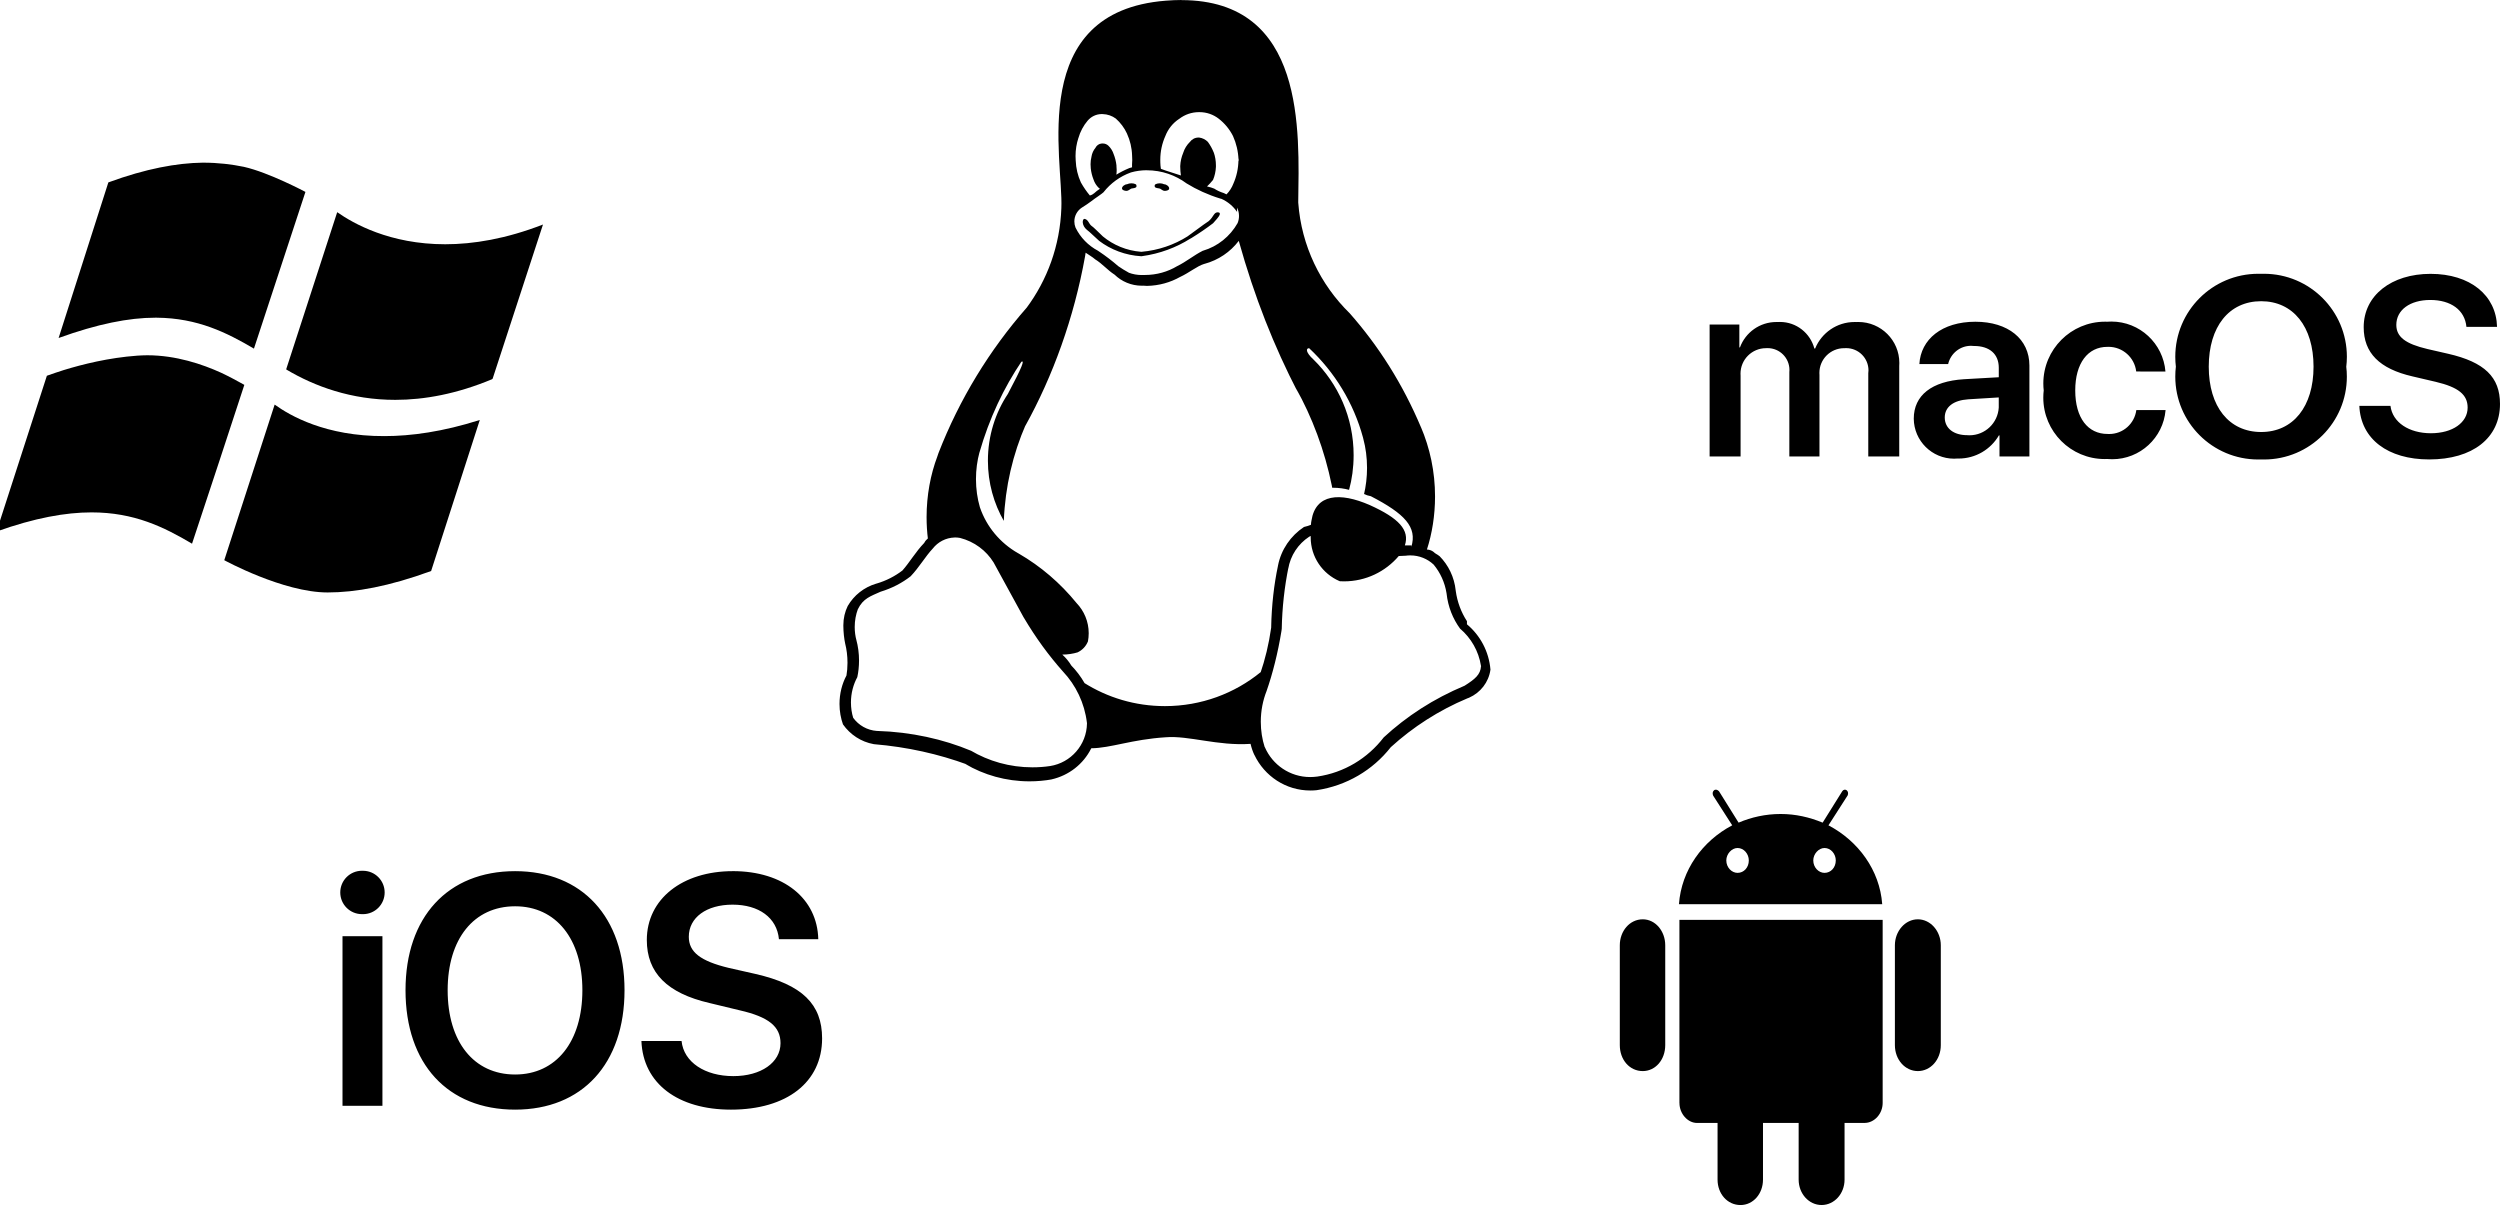 <?xml version="1.0" encoding="UTF-8" standalone="no"?>
<!-- Uploaded to: SVG Repo, www.svgrepo.com, Generator: SVG Repo Mixer Tools -->

<svg
   xmlns:dc="http://purl.org/dc/elements/1.1/"
   xmlns:cc="http://creativecommons.org/ns#"
   xmlns:rdf="http://www.w3.org/1999/02/22-rdf-syntax-ns#"
   xmlns:svg="http://www.w3.org/2000/svg"
   xmlns="http://www.w3.org/2000/svg"
   xmlns:sodipodi="http://sodipodi.sourceforge.net/DTD/sodipodi-0.dtd"
   xmlns:inkscape="http://www.inkscape.org/namespaces/inkscape"
   width="2371.498"
   height="1143.105"
   viewBox="0 0 94.86 45.724"
   version="1.1"
   id="svg6"
   sodipodi:docname="os.svg"
   inkscape:version="0.92.4 (5da689c313, 2019-01-14)"
   style="fill:#000000">
  <defs
     id="defs10" />
  <sodipodi:namedview
     pagecolor="#ffffff"
     bordercolor="#666666"
     borderopacity="1"
     objecttolerance="10"
     gridtolerance="10"
     guidetolerance="10"
     inkscape:pageopacity="0"
     inkscape:pageshadow="2"
     inkscape:window-width="1920"
     inkscape:window-height="1017"
     id="namedview8"
     showgrid="false"
     inkscape:zoom="0.295"
     inkscape:cx="1321.7259"
     inkscape:cy="518.70303"
     inkscape:window-x="-8"
     inkscape:window-y="-8"
     inkscape:window-maximized="1"
     inkscape:current-layer="svg6" />
  <title
     id="title2">linux</title>
  <path
     d="m 43.126,7.076 c -0.025,0.072 -0.141,0.061 -0.207,0.082 -0.059,0.031 -0.107,0.085 -0.175,0.085 -0.062,0 -0.162,-0.025 -0.17,-0.085 -0.012,-0.082 0.11,-0.166 0.187,-0.166 0.05,-0.024 0.108,-0.037 0.169,-0.037 0.056,0 0.109,0.011 0.157,0.032 l -0.003,-0.001 c 0.022,0.009 0.038,0.03 0.038,0.055 0,0.003 0,0.005 -10e-4,0.008 v 0 0.025 h 0.004 z m 0.688,0 V 7.049 c -0.008,-0.025 0.016,-0.052 0.036,-0.062 0.046,-0.02 0.1,-0.032 0.157,-0.032 0.061,0 0.119,0.014 0.17,0.038 l -0.002,-0.001 c 0.079,0 0.2,0.084 0.187,0.169 -0.007,0.061 -0.106,0.082 -0.169,0.082 -0.069,0 -0.115,-0.054 -0.176,-0.085 -0.065,-0.023 -0.182,-0.01 -0.204,-0.081 z m 1.352,1.978 c -0.532,0.337 -1.161,0.574 -1.835,0.666 l -0.024,0.003 c -0.606,-0.035 -1.157,-0.248 -1.607,-0.588 l 0.007,0.005 c -0.192,-0.167 -0.35,-0.335 -0.466,-0.419 -0.205,-0.167 -0.18,-0.416 -0.092,-0.416 0.136,0.02 0.161,0.167 0.249,0.25 0.12,0.082 0.269,0.25 0.45,0.416 0.397,0.328 0.899,0.541 1.45,0.583 l 0.009,10e-4 c 0.654,-0.057 1.249,-0.267 1.763,-0.592 l -0.016,0.01 c 0.244,-0.169 0.556,-0.417 0.81,-0.584 0.195,-0.17 0.186,-0.334 0.349,-0.334 0.16,0.02 0.043,0.167 -0.184,0.415 -0.246,0.188 -0.527,0.381 -0.818,0.56 l -0.044,0.025 z m -8.946,11.339 h 0.012 c 0.069,0 0.137,0.007 0.203,0.019 l -0.007,-10e-4 c 0.544,0.14 0.992,0.478 1.273,0.931 l 0.005,0.009 1.137,2.079 0.004,0.004 c 0.457,0.773 0.948,1.442 1.497,2.059 l -0.011,-0.013 c 0.49,0.52 0.82,1.196 0.909,1.946 l 0.002,0.016 v 0.008 c -0.012,0.817 -0.613,1.491 -1.396,1.616 l -0.009,0.001 c -0.2,0.031 -0.432,0.048 -0.667,0.048 -0.857,0 -1.659,-0.233 -2.347,-0.64 l 0.021,0.012 c -1.053,-0.441 -2.275,-0.714 -3.555,-0.752 h -0.015 c -0.372,-0.025 -0.696,-0.215 -0.901,-0.496 l -0.002,-0.003 c -0.054,-0.174 -0.085,-0.374 -0.085,-0.582 0,-0.35 0.088,-0.679 0.244,-0.966 l -0.005,0.011 v -0.005 l 0.003,-0.004 c 0.041,-0.188 0.065,-0.405 0.065,-0.627 0,-0.274 -0.036,-0.539 -0.104,-0.791 l 0.005,0.021 c -0.041,-0.15 -0.065,-0.323 -0.065,-0.502 0,-0.242 0.043,-0.473 0.123,-0.687 l -0.004,0.014 c 0.2,-0.417 0.495,-0.5 0.862,-0.666 0.438,-0.133 0.819,-0.334 1.151,-0.593 l -0.008,0.006 h 0.002 v -0.003 c 0.32,-0.335 0.556,-0.751 0.835,-1.047 0.195,-0.249 0.492,-0.41 0.827,-0.42 h 0.002 z m 13.514,-0.061 c -10e-4,0.017 -10e-4,0.038 -10e-4,0.059 0,0.743 0.449,1.381 1.091,1.658 l 0.012,0.005 c 0.048,0.003 0.104,0.005 0.16,0.005 0.831,0 1.575,-0.371 2.075,-0.957 l 0.003,-0.004 0.264,-0.012 c 0.053,-0.008 0.114,-0.012 0.176,-0.012 0.341,0 0.652,0.132 0.883,0.348 l -10e-4,-0.001 0.004,0.004 c 0.249,0.301 0.422,0.673 0.487,1.082 l 0.002,0.013 c 0.055,0.505 0.238,0.96 0.517,1.34 l -0.005,-0.008 c 0.416,0.356 0.705,0.85 0.793,1.411 l 0.002,0.013 0.004,-0.009 v 0.022 l -0.004,-0.015 c -0.019,0.327 -0.231,0.495 -0.622,0.744 -1.184,0.497 -2.201,1.158 -3.077,1.968 l 0.007,-0.006 c -0.608,0.792 -1.501,1.339 -2.523,1.486 l -0.021,0.002 c -0.074,0.01 -0.16,0.016 -0.247,0.016 -0.768,0 -1.428,-0.464 -1.716,-1.126 l -0.005,-0.012 -0.006,-0.004 c -0.093,-0.286 -0.146,-0.615 -0.146,-0.956 0,-0.416 0.079,-0.813 0.224,-1.178 l -0.008,0.022 c 0.234,-0.668 0.435,-1.466 0.568,-2.288 l 0.011,-0.083 c 0.016,-0.812 0.104,-1.593 0.258,-2.35 l -0.014,0.083 c 0.085,-0.518 0.381,-0.954 0.794,-1.225 l 0.007,-0.004 0.056,-0.027 z m -2.731,-11.194 c 0.6,2.147 1.339,4.002 2.247,5.757 l -0.079,-0.167 c 0.613,1.09 1.09,2.355 1.363,3.695 l 0.014,0.084 c 0.009,0 0.02,0 0.031,0 0.217,0 0.427,0.029 0.627,0.084 l -0.017,-0.004 c 0.11,-0.395 0.173,-0.848 0.173,-1.316 0,-1.426 -0.587,-2.716 -1.533,-3.639 l -10e-4,-10e-4 c -0.275,-0.25 -0.29,-0.419 -0.154,-0.419 0.971,0.91 1.689,2.078 2.045,3.394 l 0.012,0.051 c 0.089,0.329 0.14,0.707 0.14,1.097 0,0.351 -0.041,0.693 -0.119,1.02 l 0.006,-0.03 c 0.074,0.038 0.16,0.067 0.251,0.083 l 0.006,10e-4 c 1.29,0.667 1.766,1.172 1.537,1.921 v -0.054 c -0.075,-0.004 -0.15,0 -0.225,0 h -0.02 c 0.189,-0.584 -0.227,-1.031 -1.331,-1.53 -1.143,-0.5 -2.057,-0.42 -2.212,0.581 -0.011,0.049 -0.019,0.106 -0.022,0.165 v 0.003 c -0.073,0.03 -0.16,0.058 -0.25,0.078 l -0.011,0.002 c -0.508,0.336 -0.87,0.859 -0.989,1.469 l -0.002,0.014 c -0.148,0.695 -0.241,1.5 -0.256,2.323 v 0.012 0.004 c -0.091,0.637 -0.23,1.207 -0.418,1.753 l 0.02,-0.066 c -0.983,0.804 -2.251,1.29 -3.634,1.29 -1.13,0 -2.184,-0.325 -3.073,-0.887 l 0.024,0.014 c -0.146,-0.253 -0.313,-0.472 -0.503,-0.667 l 0.001,0.001 c -0.097,-0.16 -0.211,-0.297 -0.342,-0.415 l -0.002,-10e-4 c 0.207,0 0.407,-0.031 0.596,-0.088 l -0.015,0.004 c 0.18,-0.085 0.318,-0.232 0.391,-0.412 l 0.002,-0.005 c 0.018,-0.093 0.029,-0.199 0.029,-0.308 0,-0.445 -0.175,-0.848 -0.461,-1.146 l 10e-4,0.001 c -0.619,-0.761 -1.359,-1.395 -2.196,-1.88 l -0.038,-0.02 c -0.671,-0.388 -1.179,-0.995 -1.43,-1.722 l -0.007,-0.022 c -0.093,-0.318 -0.147,-0.684 -0.147,-1.062 0,-0.353 0.047,-0.695 0.134,-1.021 l -0.006,0.027 c 0.377,-1.314 0.921,-2.461 1.62,-3.496 l -0.028,0.043 c 0.134,-0.081 0.046,0.169 -0.51,1.217 -0.474,0.713 -0.757,1.59 -0.757,2.533 0,0.84 0.224,1.627 0.616,2.306 l -0.012,-0.022 c 0.052,-1.309 0.345,-2.537 0.834,-3.659 l -0.025,0.065 c 1.055,-1.902 1.854,-4.111 2.275,-6.452 l 0.02,-0.131 c 0.06,0.045 0.271,0.169 0.361,0.252 0.272,0.166 0.475,0.416 0.737,0.581 0.267,0.26 0.633,0.42 1.035,0.42 0.021,0 0.042,0 0.063,-10e-4 h -0.003 c 0.049,0.004 0.094,0.008 0.137,0.008 0.459,-0.009 0.887,-0.132 1.259,-0.342 l -0.013,0.007 c 0.362,-0.167 0.65,-0.417 0.925,-0.5 h 0.006 c 0.535,-0.145 0.983,-0.454 1.3,-0.869 l 0.004,-0.006 z m -3.499,-2.677 c 0.003,0 0.006,0 0.009,0 0.569,0 1.094,0.187 1.517,0.503 l -0.007,-0.005 c 0.378,0.234 0.814,0.433 1.275,0.574 l 0.04,0.01 h 0.004 c 0.246,0.11 0.449,0.281 0.594,0.494 l 0.003,0.005 V 7.878 c 0.046,0.092 0.074,0.201 0.074,0.316 0,0.098 -0.02,0.191 -0.055,0.276 l 0.002,-0.005 c -0.288,0.507 -0.755,0.884 -1.313,1.048 l -0.016,0.004 v 0.002 c -0.335,0.169 -0.626,0.416 -0.968,0.581 -0.35,0.21 -0.771,0.334 -1.222,0.334 -0.015,0 -0.03,0 -0.045,0 h 0.002 c -0.022,0.001 -0.048,0.002 -0.074,0.002 -0.174,0 -0.342,-0.031 -0.496,-0.089 l 0.01,0.003 c -0.159,-0.087 -0.29,-0.169 -0.417,-0.257 l 0.014,0.01 c -0.227,-0.199 -0.477,-0.39 -0.739,-0.565 l -0.026,-0.016 V 9.516 h -0.006 c -0.375,-0.199 -0.67,-0.504 -0.852,-0.876 l -0.005,-0.012 c -0.027,-0.067 -0.042,-0.145 -0.042,-0.226 0,-0.218 0.112,-0.41 0.281,-0.522 l 0.002,-0.001 c 0.28,-0.169 0.475,-0.339 0.604,-0.42 0.13,-0.092 0.179,-0.127 0.22,-0.164 h 0.002 V 7.291 c 0.268,-0.339 0.623,-0.599 1.032,-0.746 l 0.016,-0.005 c 0.174,-0.05 0.374,-0.079 0.581,-0.081 h 0.001 z m -1.712,-2.132 h 0.045 c 0.188,0.004 0.361,0.067 0.501,0.17 l -0.002,-0.002 c 0.179,0.159 0.325,0.352 0.425,0.57 l 0.004,0.011 c 0.113,0.245 0.183,0.53 0.191,0.83 v 0.003 0.005 c 0.004,0.046 0.006,0.099 0.006,0.152 0,0.063 -0.003,0.126 -0.009,0.188 l 10e-4,-0.008 v 0.1 c -0.037,0.009 -0.07,0.022 -0.104,0.03 -0.191,0.079 -0.352,0.163 -0.505,0.258 l 0.014,-0.008 c 0.008,-0.055 0.012,-0.118 0.012,-0.182 0,-0.053 -0.003,-0.106 -0.009,-0.158 l 10e-4,0.006 V 6.275 c -0.018,-0.154 -0.054,-0.295 -0.107,-0.428 l 0.004,0.011 c -0.041,-0.132 -0.113,-0.244 -0.207,-0.333 v 0 c -0.055,-0.05 -0.128,-0.081 -0.209,-0.081 -0.007,0 -0.014,0 -0.021,0.001 h 10e-4 -0.026 c -0.103,0.011 -0.189,0.075 -0.232,0.163 l -10e-4,0.002 c -0.077,0.093 -0.13,0.208 -0.15,0.334 v 0.004 c -0.023,0.086 -0.035,0.185 -0.035,0.287 0,0.044 0.002,0.088 0.007,0.131 V 6.361 6.38 c 0.016,0.154 0.052,0.296 0.104,0.428 l -0.004,-0.011 c 0.042,0.132 0.113,0.245 0.207,0.335 v 0 c 0.012,0.012 0.026,0.022 0.042,0.03 h 10e-4 c -0.083,0.053 -0.155,0.109 -0.221,0.171 l 0.001,-0.001 c -0.045,0.04 -0.1,0.07 -0.161,0.084 l -0.003,10e-4 c -0.123,-0.147 -0.237,-0.312 -0.335,-0.486 l -0.008,-0.016 c -0.113,-0.245 -0.183,-0.529 -0.194,-0.83 V 6.081 c -0.004,-0.048 -0.006,-0.104 -0.006,-0.161 0,-0.241 0.039,-0.473 0.11,-0.69 l -0.004,0.016 c 0.074,-0.258 0.195,-0.481 0.356,-0.671 l -0.002,0.003 c 0.127,-0.15 0.313,-0.245 0.522,-0.25 h 10e-4 z m 3.702,-0.074 h 0.016 c 10e-4,0 0.002,0 0.004,0 0.275,0 0.527,0.093 0.729,0.249 l -0.003,-0.002 c 0.229,0.177 0.413,0.4 0.542,0.655 l 0.005,0.011 c 0.121,0.266 0.196,0.575 0.207,0.901 v 0.004 c 0,-0.025 0.007,-0.05 0.007,-0.075 v 0.131 l -0.005,-0.026 -0.005,-0.03 c -0.003,0.32 -0.071,0.622 -0.193,0.897 l 0.006,-0.014 c -0.062,0.163 -0.152,0.303 -0.266,0.419 v 0 c -0.03,-0.018 -0.067,-0.035 -0.104,-0.05 l -0.006,-0.002 c -0.135,-0.042 -0.253,-0.099 -0.36,-0.169 l 0.005,0.003 c -0.077,-0.032 -0.169,-0.06 -0.264,-0.081 l -0.011,-0.002 c 0.081,-0.076 0.156,-0.157 0.225,-0.243 l 0.004,-0.005 c 0.063,-0.148 0.102,-0.319 0.11,-0.499 V 6.324 6.299 c 0,-0.008 0,-0.016 0,-0.025 0,-0.17 -0.028,-0.333 -0.08,-0.485 l 0.003,0.011 c -0.063,-0.159 -0.14,-0.296 -0.232,-0.421 l 0.004,0.005 c -0.087,-0.088 -0.202,-0.148 -0.331,-0.165 h -0.003 -0.02 c -10e-4,0 -0.003,0 -0.004,0 -0.132,0 -0.25,0.065 -0.322,0.164 l -10e-4,0.001 c -0.116,0.113 -0.204,0.253 -0.254,0.41 l -0.002,0.007 c -0.063,0.147 -0.104,0.318 -0.112,0.496 V 6.3 6.324 c 0.002,0.12 0.011,0.236 0.027,0.349 l -0.002,-0.015 c -0.241,-0.084 -0.547,-0.169 -0.759,-0.252 -0.012,-0.073 -0.02,-0.159 -0.022,-0.247 V 6.156 6.131 c -10e-4,-0.02 -10e-4,-0.043 -10e-4,-0.066 0,-0.324 0.069,-0.631 0.194,-0.908 l -0.006,0.014 c 0.106,-0.279 0.293,-0.508 0.532,-0.663 l 0.005,-0.003 c 0.204,-0.156 0.462,-0.25 0.742,-0.25 v 0 z M 44.833,0 c -0.194,0 -0.394,0.01 -0.6,0.026 -5.281,0.416 -3.88,6.007 -3.961,7.87 -0.05,1.426 -0.534,2.729 -1.325,3.792 l 0.013,-0.018 c -1.407,1.602 -2.555,3.474 -3.351,5.523 l -0.043,0.127 c -0.258,0.685 -0.408,1.476 -0.408,2.302 0,0.285 0.018,0.566 0.052,0.841 l -0.003,-0.033 c -0.056,0.046 -0.103,0.102 -0.136,0.166 l -0.001,0.003 c -0.325,0.335 -0.562,0.75 -0.829,1.048 -0.283,0.217 -0.615,0.388 -0.975,0.494 l -0.021,0.005 c -0.464,0.139 -0.842,0.442 -1.075,0.841 l -0.005,0.009 c -0.104,0.212 -0.165,0.461 -0.165,0.725 0,0.01 0,0.019 0,0.029 v -0.001 c 0.002,0.238 0.026,0.469 0.073,0.693 l -0.004,-0.023 c 0.056,0.219 0.088,0.471 0.088,0.73 0,0.17 -0.014,0.337 -0.041,0.5 l 0.002,-0.018 c -0.167,0.313 -0.264,0.685 -0.264,1.08 0,0.278 0.048,0.544 0.137,0.791 l -0.005,-0.016 c 0.273,0.388 0.686,0.662 1.164,0.749 l 0.011,0.002 c 1.274,0.107 2.451,0.373 3.561,0.78 l -0.094,-0.03 c 0.698,0.415 1.539,0.66 2.436,0.66 0.294,0 0.582,-0.026 0.862,-0.077 l -0.029,0.004 c 0.667,-0.151 1.211,-0.586 1.504,-1.169 l 0.006,-0.013 c 0.734,-0.004 1.537,-0.336 2.824,-0.417 0.873,-0.072 1.967,0.334 3.22,0.25 0.037,0.159 0.086,0.298 0.148,0.429 l -0.006,-0.013 0.004,0.004 c 0.384,0.804 1.19,1.35 2.124,1.35 0.081,0 0.161,-0.004 0.24,-0.012 l -0.01,0.001 c 1.151,-0.17 2.139,-0.768 2.813,-1.623 l 0.007,-0.009 c 0.843,-0.768 1.827,-1.401 2.905,-1.853 l 0.067,-0.025 c 0.432,-0.191 0.742,-0.585 0.81,-1.059 l 10e-4,-0.007 c -0.059,-0.694 -0.392,-1.299 -0.888,-1.716 l -0.004,-0.003 v -0.121 l -0.004,-0.004 c -0.214,-0.33 -0.364,-0.722 -0.421,-1.142 l -0.002,-0.015 c -0.053,-0.513 -0.278,-0.966 -0.615,-1.307 v 0 h -0.004 c -0.074,-0.067 -0.154,-0.084 -0.235,-0.169 -0.066,-0.047 -0.148,-0.076 -0.237,-0.08 h -10e-4 c 0.195,-0.602 0.308,-1.294 0.308,-2.013 0,-0.94 -0.193,-1.835 -0.541,-2.647 l 0.017,0.044 c -0.704,-1.672 -1.619,-3.111 -2.732,-4.369 l 0.014,0.017 c -1.105,-1.082 -1.828,-2.551 -1.948,-4.187 l -10e-4,-0.021 c 0.033,-2.689 0.295,-7.664 -4.429,-7.671 z"
     id="path4"
     inkscape:connector-curvature="0" />
  <g
     transform="matrix(0.081,0,0,0.072,21.818,-14.528)"
     id="g10">
    <path
       inkscape:connector-curvature="0"
       d="m -165.8,398.2 c -8.8,-4.5 -21.1,-9.2 -34.6,-9.2 -1.5,0 -3.1,0.1 -4.6,0.2 -13.5,1.1 -25.8,4.6 -34.5,7.6 -2.5,0.9 -5.2,1.9 -7.9,3 l -23.6,82.1 c 17.9,-7.2 32.4,-10.1 44.5,-10.1 20,0 33.9,7.7 47.1,16.5 4.9,-16.5 21.4,-72.9 24.5,-83.7 -3.5,-2.2 -7.1,-4.4 -10.9,-6.4 z"
       id="path2" />
    <path
       inkscape:connector-curvature="0"
       d="m -140.7,415 -23.6,82 c 0,0 27.6,17 48.4,17 13.1,0 28.8,-3.2 48.5,-11.3 l 22.8,-79.6 c -17.3,6.2 -32.2,8.5 -44.7,8.5 -27.6,0.1 -44.2,-10.8 -51.4,-16.6 z"
       id="path4-3" />
    <path
       inkscape:connector-curvature="0"
       d="m -195.9,369.2 c 19.2,0.2 32.8,7.9 45.5,16.3 4.8,-16.4 19.2,-65.8 24.1,-82.5 v -0.1 c 0,0 -17,-10.2 -28.8,-13.2 -5.6,-1.3 -12,-2.2 -19.1,-2.2 -0.1,0 -0.2,0 -0.3,0 -12,0.2 -26.4,3.1 -44.1,10.4 l -23.3,82 c 18.2,-7.4 32.9,-10.7 45.3,-10.7 0.2,0 0.4,0 0.7,0 z"
       id="path6" />
    <path
       inkscape:connector-curvature="0"
       d="m -60.8,330.5 c -26,0 -43.1,-11 -50.6,-16.9 l -23.9,82.8 c 0.1,0.1 0.2,0.1 0.2,0.2 13.2,8.8 30.3,15.9 50.9,15.9 13.6,0 28.8,-3.1 45.4,-10.9 v -0.1 c 0,0 0.1,0 0.2,-0.1 L -15,320.1 c -17.4,7.6 -32.7,10.4 -45.8,10.4 z"
       id="path8" />
  </g>
  <path
     style="stroke-width:0.624"
     inkscape:connector-curvature="0"
     d="m 70.102,30.189 -0.723,1.127 c 1.131,0.594 1.946,1.701 2.04,2.993 H 63.706 c 0.093,-1.291 0.89,-2.398 2.021,-2.993 L 65.004,30.189 c -0.037,-0.082 -0.018,-0.164 0.037,-0.205 0.056,-0.041 0.13,-0.02 0.186,0.041 l 0.742,1.189 c 0.482,-0.205 1.02,-0.328 1.595,-0.328 0.575,0 1.094,0.123 1.595,0.328 l 0.742,-1.189 c 0.037,-0.062 0.112,-0.082 0.167,-0.041 0.055,0.041 0.074,0.123 0.037,0.205 z m -4.172,2.931 c 0.241,0 0.427,-0.205 0.427,-0.472 0,-0.246 -0.186,-0.472 -0.427,-0.472 -0.222,0 -0.427,0.226 -0.427,0.472 0,0.266 0.204,0.472 0.427,0.472 z m 3.3,0 c 0.241,0 0.427,-0.205 0.427,-0.472 0,-0.246 -0.186,-0.472 -0.427,-0.472 -0.222,0 -0.427,0.226 -0.427,0.472 0,0.266 0.204,0.472 0.427,0.472 z m -7.768,6.537 v -3.791 c 0,-0.533 0.371,-0.984 0.871,-0.984 0.482,0 0.853,0.451 0.853,0.984 v 3.791 c 0,0.554 -0.371,0.984 -0.853,0.984 -0.501,0 -0.871,-0.43 -0.871,-0.984 z m 10.438,0 v -3.791 c 0,-0.533 0.389,-0.984 0.871,-0.984 0.482,0 0.871,0.451 0.871,0.984 v 3.791 c 0,0.554 -0.389,0.984 -0.871,0.984 -0.482,0 -0.871,-0.43 -0.871,-0.984 z m -8.176,2.193 v -6.948 h 7.712 v 6.948 c 0,0.41 -0.315,0.758 -0.686,0.758 h -0.76 v 2.152 c 0,0.533 -0.389,0.963 -0.871,0.963 -0.482,0 -0.871,-0.43 -0.871,-0.963 V 42.609 H 66.895 v 2.152 c 0,0.533 -0.371,0.963 -0.853,0.963 -0.501,0 -0.871,-0.43 -0.871,-0.963 v -2.152 h -0.779 c -0.352,0 -0.667,-0.348 -0.667,-0.758 z"
     id="path4-4" />
  <path
     style="stroke-width:0.609"
     inkscape:connector-curvature="0"
     d="m 12.996,35.523 v 6.436 h 1.515 v -6.436 z m 6.55,-1.135 c 1.554,0 2.552,1.242 2.552,3.184 0,1.958 -0.998,3.199 -2.552,3.199 -1.569,0 -2.56,-1.242 -2.56,-3.199 0,-1.943 0.99,-3.184 2.56,-3.184 z m 8.257,-1.333 c -1.904,0 -3.26,1.051 -3.26,2.613 0,1.242 0.769,2.019 2.384,2.392 l 1.135,0.274 c 1.105,0.251 1.554,0.617 1.554,1.249 0,0.732 -0.739,1.249 -1.79,1.249 -1.074,0 -1.882,-0.526 -1.965,-1.333 h -1.523 c 0.061,1.615 1.386,2.605 3.397,2.605 2.125,0 3.459,-1.044 3.459,-2.704 0,-1.302 -0.762,-2.041 -2.529,-2.445 l -1.013,-0.229 c -1.074,-0.259 -1.516,-0.602 -1.516,-1.181 0,-0.732 0.67,-1.219 1.661,-1.219 0.998,0 1.683,0.495 1.759,1.31 h 1.493 c -0.038,-1.539 -1.31,-2.582 -3.245,-2.582 z m -8.257,0 c -2.559,0 -4.159,1.744 -4.159,4.517 0,2.796 1.599,4.532 4.159,4.532 2.544,0 4.151,-1.737 4.151,-4.532 0,-2.773 -1.607,-4.517 -4.152,-4.517 z m -5.797,-0.015 c -0.004,0 -0.01,0 -0.015,0 -0.455,0 -0.823,0.368 -0.823,0.823 0,0.455 0.368,0.823 0.823,0.823 0.005,0 0.01,0 0.016,0 h -6.09e-4 c 0.007,0 0.015,6.08e-4 0.023,6.08e-4 0.455,0 0.823,-0.368 0.823,-0.823 0,-0.455 -0.368,-0.823 -0.823,-0.823 -0.008,0 -0.016,0 -0.024,6.08e-4 h 0.001 z"
     id="path4-1" />
  <path
     style="stroke-width:1"
     inkscape:connector-curvature="0"
     d="m 89.523,15.401 c 0.052,1.257 1.082,2.032 2.649,2.032 1.65,0 2.688,-0.812 2.688,-2.107 0,-1.016 -0.586,-1.587 -1.969,-1.903 l -0.784,-0.18 c -0.837,-0.197 -1.181,-0.462 -1.181,-0.916 0,-0.566 0.519,-0.945 1.29,-0.945 0.779,0 1.312,0.382 1.37,1.021 h 1.162 c -0.029,-1.2 -1.021,-2.012 -2.523,-2.012 -1.483,0 -2.537,0.816 -2.537,2.024 0,0.975 0.596,1.578 1.852,1.867 l 0.884,0.207 c 0.86,0.204 1.208,0.487 1.208,0.977 0,0.567 -0.571,0.973 -1.393,0.973 -0.831,0 -1.458,-0.411 -1.535,-1.04 z m -3.726,-3.972 c 1.213,0 1.988,0.962 1.988,2.484 0,1.516 -0.775,2.479 -1.987,2.479 -1.22,0 -1.989,-0.962 -1.989,-2.479 0,-1.521 0.77,-2.484 1.988,-2.484 z m 0,-1.039 c -0.032,-10e-4 -0.07,-0.002 -0.108,-0.002 -1.74,0 -3.15,1.41 -3.15,3.15 0,0.133 0.008,0.263 0.024,0.391 l -0.002,-0.015 c -0.014,0.113 -0.022,0.243 -0.022,0.375 0,1.738 1.409,3.146 3.146,3.146 0.04,0 0.079,-0.001 0.119,-0.002 h -0.006 c 0.032,0.001 0.07,0.002 0.107,0.002 1.737,0 3.144,-1.408 3.144,-3.144 0,-0.133 -0.008,-0.263 -0.024,-0.392 l 0.002,0.015 c 0.014,-0.113 0.023,-0.245 0.023,-0.378 0,-1.739 -1.409,-3.148 -3.148,-3.148 -0.037,0 -0.074,0.001 -0.11,0.002 z m -3.631,3.707 c -0.087,-1.065 -0.973,-1.896 -2.053,-1.896 -0.059,0 -0.117,0.002 -0.175,0.007 l 0.008,-10e-4 c -0.021,-10e-4 -0.045,-10e-4 -0.07,-10e-4 -1.295,0 -2.344,1.05 -2.344,2.344 0,0.093 0.005,0.185 0.016,0.276 l -10e-4,-0.011 c -0.01,0.082 -0.016,0.177 -0.016,0.273 0,1.287 1.043,2.33 2.33,2.33 0.033,0 0.067,-10e-4 0.1,-0.002 h -0.005 c 0.056,0.006 0.122,0.009 0.188,0.009 1.064,0 1.936,-0.817 2.026,-1.857 l 0.001,-0.008 h -1.11 c -0.067,0.515 -0.503,0.908 -1.03,0.908 -0.021,0 -0.043,-10e-4 -0.064,-0.002 h 0.003 c -0.746,0 -1.227,-0.604 -1.227,-1.652 0,-1.03 0.476,-1.653 1.218,-1.653 0.013,-0.001 0.028,-0.001 0.043,-0.001 0.541,0 0.988,0.406 1.052,0.931 v 0.005 z m -7.879,3.302 c 0.009,0 0.019,0 0.03,0 0.649,0 1.217,-0.349 1.525,-0.871 l 0.005,-0.008 h 0.022 v 0.799 h 1.135 v -3.449 c 0,-1.005 -0.809,-1.662 -2.049,-1.662 -1.276,0 -2.074,0.671 -2.126,1.606 h 1.091 c 0.094,-0.4 0.447,-0.693 0.869,-0.693 0.042,0 0.083,0.003 0.123,0.008 l -0.005,-0.001 c 0.58,0 0.935,0.302 0.935,0.827 v 0.359 l -1.322,0.075 c -1.22,0.076 -1.904,0.61 -1.904,1.498 0.008,0.84 0.69,1.517 1.531,1.517 0.05,0 0.099,-0.002 0.147,-0.007 h -0.006 z m 0.355,-0.887 c -0.51,0 -0.85,-0.26 -0.85,-0.671 0,-0.397 0.325,-0.652 0.892,-0.69 l 1.157,-0.071 v 0.384 c -0.034,0.588 -0.519,1.052 -1.112,1.052 -0.031,0 -0.062,-0.001 -0.092,-0.004 h 0.004 z m -9.773,0.807 h 1.176 v -3.065 c -0.002,-0.023 -0.003,-0.049 -0.003,-0.075 0,-0.534 0.432,-0.967 0.966,-0.968 v 0 c 0.018,-10e-4 0.04,-0.002 0.062,-0.002 0.458,0 0.829,0.371 0.829,0.829 0,0.027 -10e-4,0.053 -0.004,0.079 v -0.003 3.207 h 1.143 v -3.095 c -0.002,-0.023 -0.003,-0.049 -0.003,-0.076 0,-0.519 0.42,-0.939 0.939,-0.939 0.007,0 0.013,0 0.02,0 h -10e-4 c 0.018,-10e-4 0.039,-0.002 0.06,-0.002 0.467,0 0.845,0.378 0.845,0.845 0,0.042 -0.003,0.083 -0.009,0.124 l 10e-4,-0.005 v 3.147 h 1.175 v -3.434 c 0.003,-0.034 0.004,-0.074 0.004,-0.114 0,-0.859 -0.696,-1.555 -1.555,-1.555 -0.029,0 -0.058,10e-4 -0.086,0.002 h 0.004 c -0.019,-0.001 -0.04,-0.001 -0.062,-0.001 -0.673,0 -1.249,0.412 -1.492,0.996 l -0.004,0.011 h -0.029 c -0.156,-0.585 -0.681,-1.009 -1.305,-1.009 -0.032,0 -0.064,10e-4 -0.096,0.003 h 0.004 c -0.014,0 -0.029,-0.001 -0.045,-0.001 -0.631,0 -1.169,0.397 -1.378,0.954 l -0.003,0.01 h -0.024 v -0.869 h -1.128 v 5.007 z"
     id="path4-7" />
</svg>
